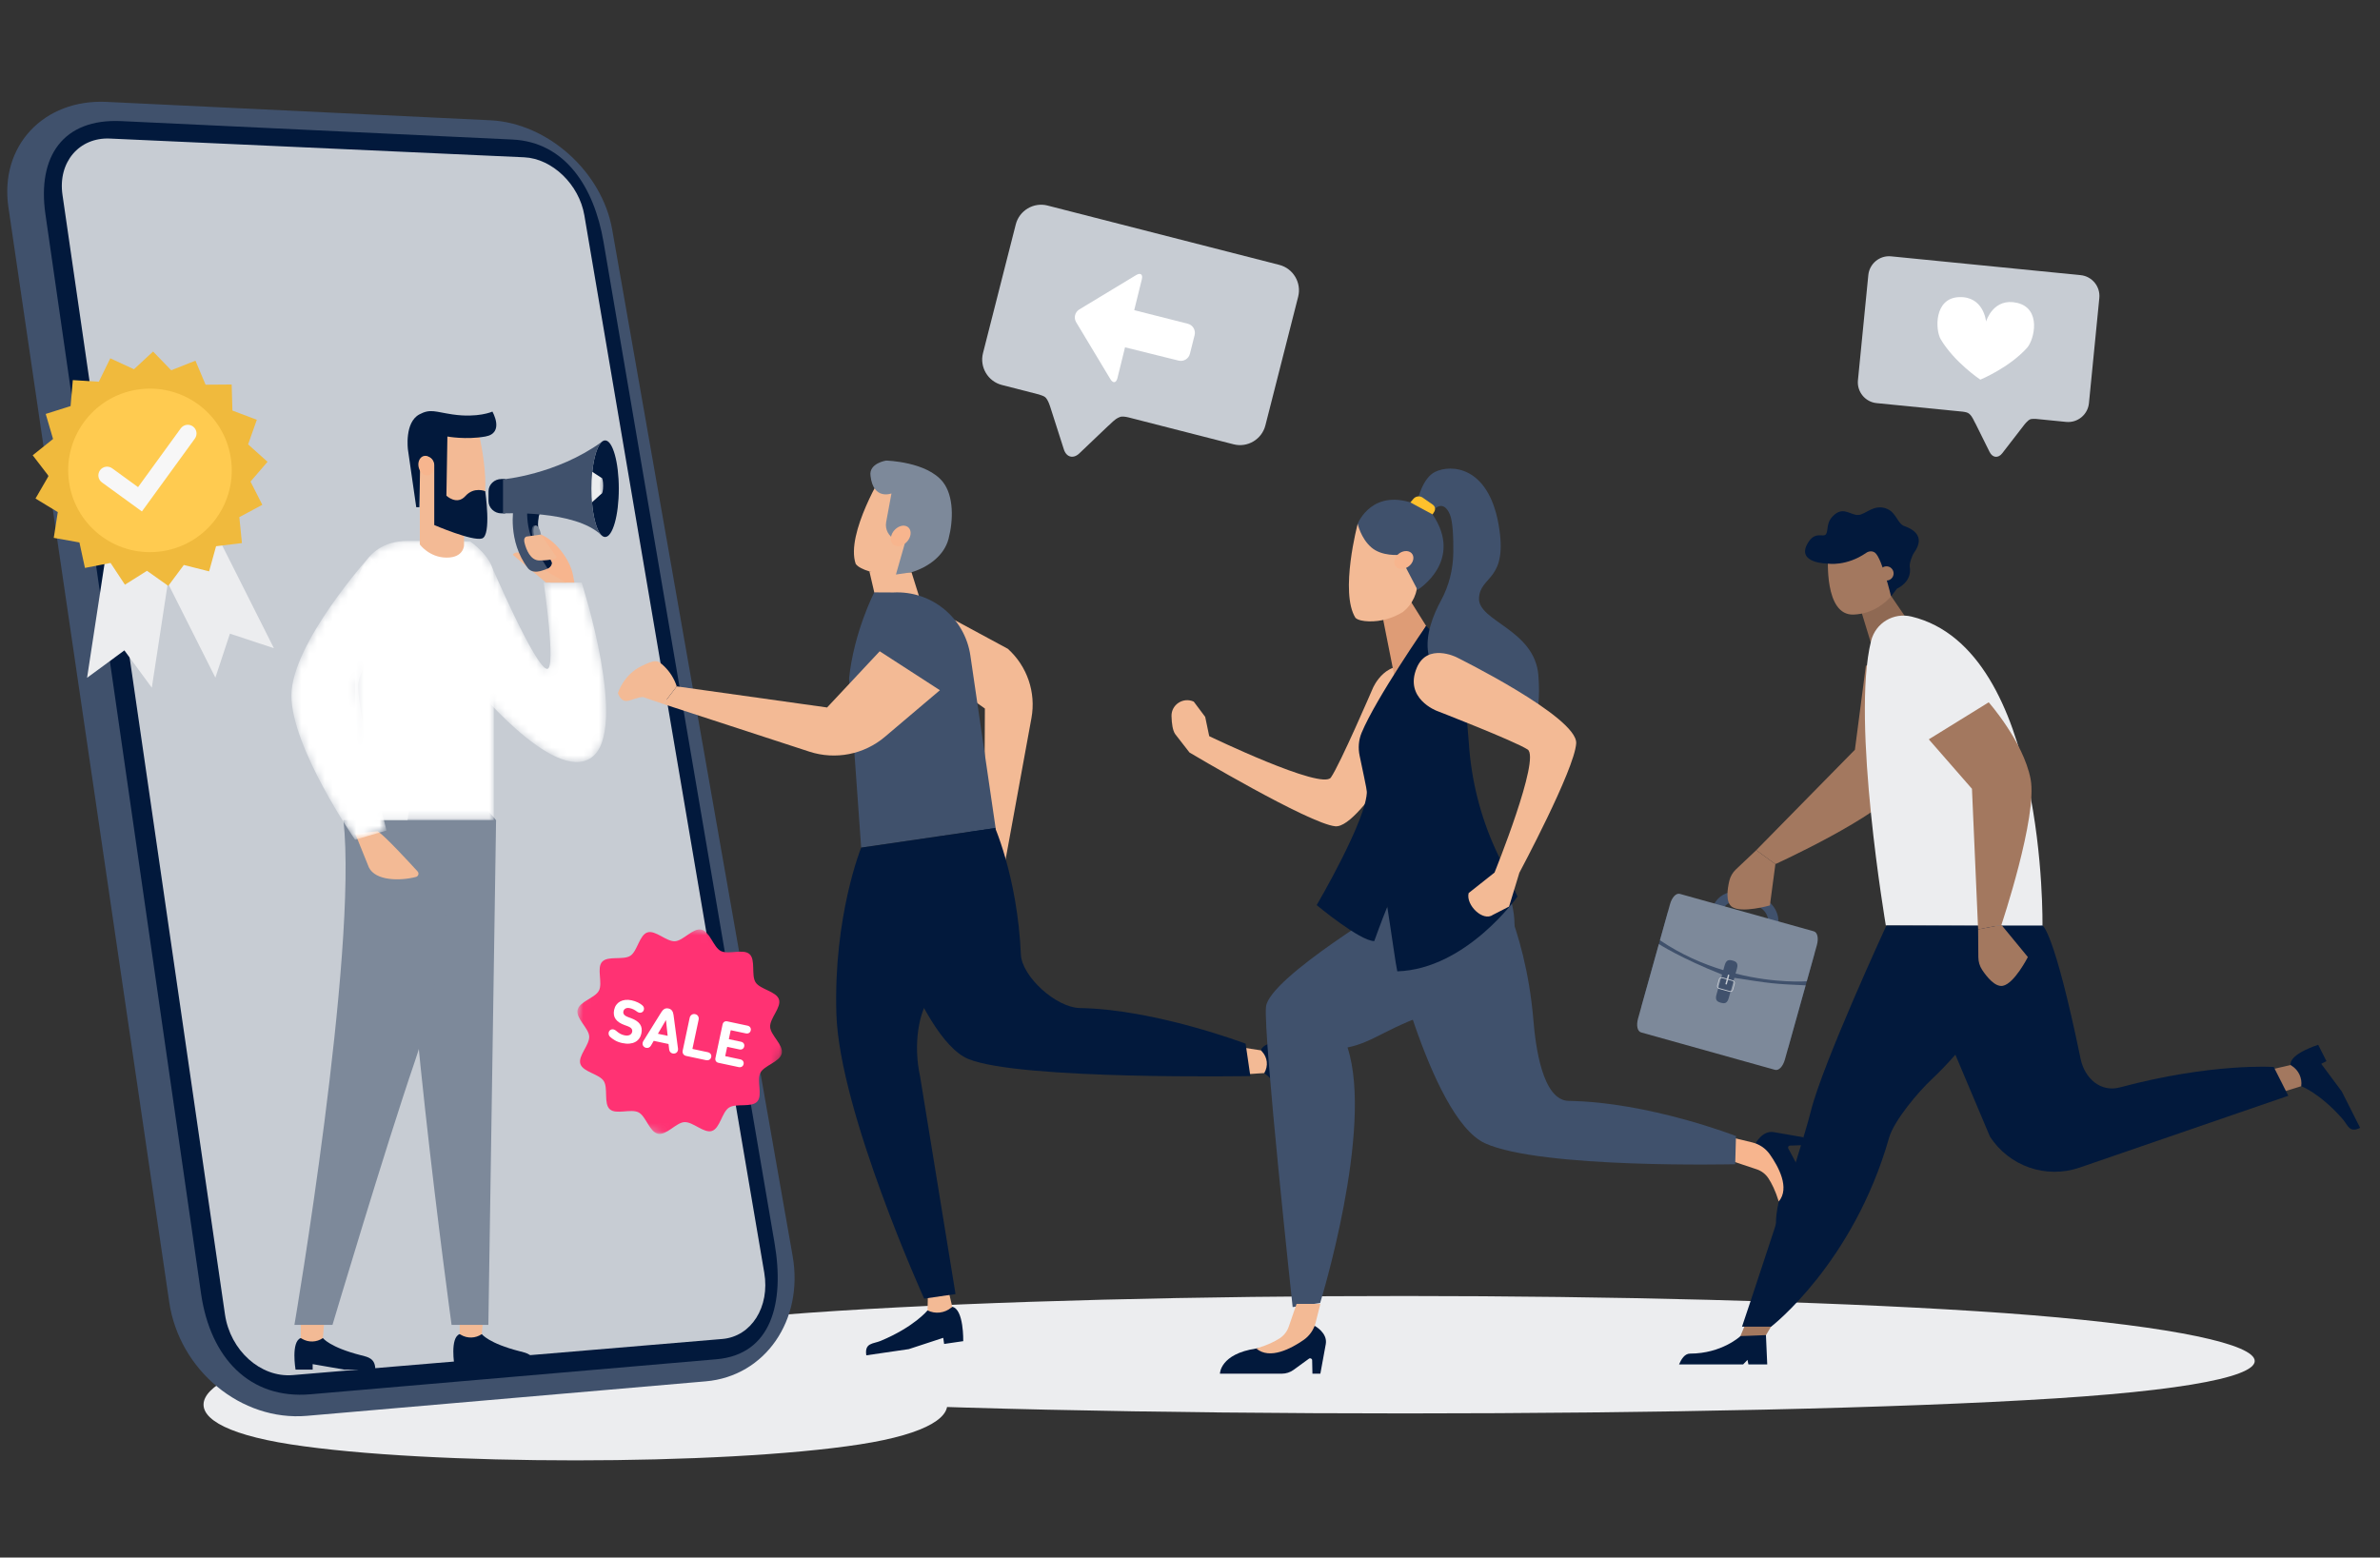 <svg fill="none" height="199" viewBox="0 0 304 199" width="304" xmlns="http://www.w3.org/2000/svg" xmlns:xlink="http://www.w3.org/1999/xlink"><rect x="0" y="0" width="304" height="199" fill="#333333" stroke="none"/><clipPath id="a"><path d="m0 0h304v199h-304z"/></clipPath><mask id="b" height="27" maskUnits="userSpaceOnUse" width="18" x="60" y="71"><path clip-rule="evenodd" d="m62.632 71.963s5.79 13.501 7.259 13.501c1.175 0-.441-11.024-.441-11.024h4.849s6.098 18.895 1.249 22.348c-4.849 3.453-15.502-9.771-15.502-9.771z" fill="#fff" fill-rule="evenodd"/></mask><mask id="c" height="36" maskUnits="userSpaceOnUse" width="19" x="45" y="69"><path clip-rule="evenodd" d="m60.046 69.171s3.024 2.05 3.024 4.402v31.206h-17.717v-29.175s.363-6.487 6.704-6.487c6.341 0 7.989.056 7.989.056z" fill="#fff" fill-rule="evenodd"/></mask><mask id="d" height="37" maskUnits="userSpaceOnUse" width="17" x="37" y="71"><path clip-rule="evenodd" d="m47.239 71.068s-10.017 11.127-10.017 17.797c0 6.67 8.13 18.425 8.13 18.425l4.016-1.177s-3.624-14.546-3.624-18.415c0-3.869 7.445-9.543 7.445-9.543" fill="#fff" fill-rule="evenodd"/></mask><mask id="e" height="32" maskUnits="userSpaceOnUse" width="32" x="71" y="116"><path clip-rule="evenodd" d="m76.544 116 26.084 5.544-5.544 26.084-26.084-5.544z" fill="#fff" fill-rule="evenodd"/></mask><g clip-path="url(#a)"><path clip-rule="evenodd" d="m53.064 150.571c.033-.145.068-.289.106-.434-2.289.259-4.638.283-7.022.03-17.67-1.874-30.521-17.776-28.646-35.446 1.227-11.569 8.469-21.071 18.282-25.728-0-.001-0-.002-.001-.004-.016-.147-.027-.295-.034-.443-10.014 4.692-17.415 14.354-18.664 26.13-1.899 17.9 11.119 34.008 29.018 35.905 2.362.251 4.69.236 6.96-.011z" fill="#fff" fill-rule="evenodd"/><path clip-rule="evenodd" d="m76.956 101.217c3.628 5.866 5.419 12.929 4.637 20.305-.015.145-.04.285-.057.429.143-.036.288-.065.434-.094.011-.098.028-.193.037-.291.79-7.441-1.004-14.567-4.649-20.496-.132.051-.268.101-.403.147z" fill="#fff" fill-rule="evenodd"/><path clip-rule="evenodd" d="m227 118.898-1.232-.44c.002-.004.295-.875-.156-1.694-.347-.63-1.059-1.1-2.113-1.396-1.155-.322-2.093-.308-2.712.039-.61.344-.749.906-.755.93l-1.277-.28c.022-.111.255-1.104 1.323-1.722.947-.548 2.212-.606 3.759-.175 1.425.399 2.414 1.09 2.935 2.053.713 1.315.248 2.63.228 2.685z" fill="#40516c" fill-rule="evenodd"/><path clip-rule="evenodd" d="m228.405 133.876-18.755-5.242 3.374-12.068 18.755 5.244-3.374 12.066-7.521-10.386z" fill="#40516c" fill-rule="evenodd"/><path clip-rule="evenodd" d="m220.813 127.514c-.205.736-.579.722-1.012.601-.432-.12-.759-.302-.553-1.039l.715-2.559c-5.246-2.073-8.073-3.898-8.073-3.898l-.091.324-2.57 9.195c-.237.851-.1 1.632.399 1.771l17.097 4.78c.5.139 1.022-.458 1.26-1.309l2.652-9.487c-4.169-.186-4.43-.237-9.104-.957z" fill="#7d899a" fill-rule="evenodd"/><path clip-rule="evenodd" d="m231.672 118.988-17.097-4.78c-.499-.14-1.021.458-1.259 1.309l-1.29 4.616c2.715 1.832 5.514 3.034 8.095 3.82l.173-.625c.206-.736.58-.721 1.013-.601.433.121.758.303.553 1.038l-.174.624c5.155 1.297 9.094.986 9.094.986l1.291-4.616c.237-.851.101-1.632-.399-1.771z" fill="#7d899a" fill-rule="evenodd"/><path clip-rule="evenodd" d="m219.96 124.965c-.134-.038-.272.041-.311.175l-.22.793c-.037.134.04.273.174.31l1.357.379c.133.038.273-.041.31-.175l.222-.793c.037-.132-.041-.271-.175-.31zm.974 1.756-1.358-.379c-.187-.052-.296-.247-.245-.434l.222-.793c.052-.187.247-.297.434-.245l1.357.38c.187.052.297.247.245.434l-.222.793c-.053.186-.247.297-.433.244z" fill="#c7ccd3" fill-rule="evenodd"/><path clip-rule="evenodd" d="m220.572 125.73c-.012.045-.062.071-.11.058-.047-.014-.076-.061-.064-.107l.309-1.106c.012-.045.062-.071.11-.058.049.014.078.061.064.107z" fill="#c7ccd3" fill-rule="evenodd"/><path clip-rule="evenodd" d="m246.47 89.82-8.136-4.818-1.405 10.79-12.604 12.83 2.449 1.78s13.323-6.057 16.186-9.996c2.862-3.938 3.51-10.586 3.51-10.586z" fill="#a3785f" fill-rule="evenodd"/><path clip-rule="evenodd" d="m224.325 108.625-2.591 2.452c-.416.393-.711.897-.844 1.454-.251 1.052-.492 2.731.316 3.318 1.213.881 4.866-.167 4.866-.167l.702-5.277z" fill="#a3785f" fill-rule="evenodd"/><path clip-rule="evenodd" d="m243.666 79.244-2.142-3.137-3.793 1.974 1.29 4.213c.036.02.074.036.114.05 1.233-1.355 2.81-2.434 4.531-3.101z" fill="#8f6953" fill-rule="evenodd"/><path clip-rule="evenodd" d="m241.091 68.531 1.058 5.828c-.579.111-.771.805-.535 1.318-.029.145-.029.298.003.447-.828.945-2.417 2.298-4.851 2.398-3.808.157-3.262-7.404-3.262-7.404z" fill="#a3785f" fill-rule="evenodd"/><path clip-rule="evenodd" d="m243.937 72.424c-.071-.429.294-1.459.549-1.812 1.646-2.269-.506-3.138-1.259-3.405-.833-.296-.998-1.642-2.109-2.156-1.693-.785-2.801.7-3.758.745s-1.812-1.041-2.993-.082c-1.182.959-.79 1.971-1.113 2.512-.324.542-1.395-.494-2.368 1.205-1.481 2.584 2.611 2.582 2.611 2.582s2.328.381 4.88-1.381c.35-.242.827-.265 1.15.012.887.76 2.02 5.562 2.02 5.562l.755-.999s1.965-.82 1.635-2.783z" fill="#02193c" fill-rule="evenodd"/><path clip-rule="evenodd" d="m241.862 73.407c-.079.496-.545.833-1.04.754-.495-.079-.833-.545-.754-1.04s.544-.833 1.039-.754c.497.079.833.545.755 1.04z" fill="#a3785f" fill-rule="evenodd"/><path clip-rule="evenodd" d="m240.88 118.247 20.006.099s.621-35.388-16.731-39.571c-2.301-.555-4.585.817-5.16 3.115-2.56 10.224 1.885 36.356 1.885 36.356z" fill="#ecedef" fill-rule="evenodd"/><path clip-rule="evenodd" d="m293.938 138.778s2.408.894 5.319 4.233c.642.735.813 1.79 2.206 1.086-.905-1.788-2.349-4.65-2.349-4.65l-2.622-3.529.669-.338-1.055-2.09s-3.71 1.144-3.532 2.585c.571 1.131 1.364 2.703 1.364 2.703z" fill="#02193c" fill-rule="evenodd"/><path clip-rule="evenodd" d="m262.487 178.67c-40.042 2.547-125.777 2.563-166.069 0-40.296-2.563-29.593-8.635 10.449-11.183 40.047-2.546 105.17-2.533 145.462.03 40.296 2.562 50.201 8.605 10.158 11.153z" fill="#ecedef" fill-rule="evenodd"/><path clip-rule="evenodd" d="m109.831 184.542c-17.53 2.717-55.064 2.734-72.703 0-17.641-2.733-12.956-9.211 4.574-11.928 17.532-2.716 46.042-2.702 63.682.031 17.641 2.734 21.977 9.18 4.447 11.897z" fill="#ecedef" fill-rule="evenodd"/><path clip-rule="evenodd" d="m291.277 139.607 2.661-.828c.143-1.029-.329-2.046-1.206-2.602l-.158-.101-2.76.633z" fill="#a3785f" fill-rule="evenodd"/><path clip-rule="evenodd" d="m223.209 168.524-1.352 3.255c.473.44 3.36-.612 3.36-.612l2.078-3.458z" fill="#a3785f" fill-rule="evenodd"/><path clip-rule="evenodd" d="m222.653 174.325.557-.576.118.576h2.403c-.019-.345-.165-3.743-.165-3.743-1.263.062-3.247.121-3.247.121s-2.381 2.242-6.451 2.242c-.69 0-1.119.724-1.403 1.38z" fill="#02193c" fill-rule="evenodd"/><path clip-rule="evenodd" d="m260.886 118.25s1.458.498 4.871 17.026c.516 2.493 2.545 4.315 5.004 3.659 11.819-3.16 19.669-2.611 19.669-2.611l1.857 3.677-26.661 9.179c-4.279 1.473-9.011-.171-11.456-3.98l-8.113-19.225z" fill="#02193c" fill-rule="evenodd"/><path clip-rule="evenodd" d="m240.952 118.25s-8.147 17.652-9.654 23.728c-1.355 5.452-8.788 27.526-8.788 27.526h3.718s10.491-8.074 15.062-24.12c.633-2.224 3.752-5.894 5.438-7.475 7.899-7.412 14.158-19.659 14.158-19.659z" fill="#02193c" fill-rule="evenodd"/><path clip-rule="evenodd" d="m254.019 89.732-7.652 4.731 5.514 6.319.786 17.968 2.974-.577s4.654-13.875 3.726-18.654c-.928-4.779-5.348-9.787-5.348-9.787z" fill="#a3785f" fill-rule="evenodd"/><path clip-rule="evenodd" d="m252.668 118.744.028 3.568c.004.573.171 1.131.488 1.608.598.901 1.66 2.222 2.641 2.032 1.47-.286 3.197-3.673 3.197-3.673l-3.381-4.111z" fill="#a3785f" fill-rule="evenodd"/><path clip-rule="evenodd" d="m78.194 29.323 23.051 131.153c1.436 8.169-3.488 15.353-11.092 16.011l-50.953 4.408c-8.38.725-16.303-5.807-17.587-14.548l-20.539-139.871c-1.151-7.838 4.512-13.843 12.55-13.458l49.012 2.349c7.336.352 14.263 6.583 15.559 13.957z" fill="#40516c" fill-rule="evenodd"/><path clip-rule="evenodd" d="m65.449 17.828c6.755.318 10.446 6.087 11.64 13.078l21.844 127.901c1.32 7.722-.429 14.257-7.423 14.86l-51.869 4.476c-7.729.666-12.771-4.623-13.959-12.859l-19.879-137.919c-1.067-7.401 2.266-12.24 9.689-11.891z" fill="#02193c" fill-rule="evenodd"/><path clip-rule="evenodd" d="m97.62 162.611c.742 4.358-1.647 8.152-5.357 8.464l-54.872 4.615c-4.097.345-7.985-3.137-8.657-7.764l-20.754-143.039c-.602-4.152 2.123-7.363 6.063-7.184l52.907 2.394c3.587.162 7.021 3.473 7.69 7.407z" fill="#c7ccd3" fill-rule="evenodd"/><path clip-rule="evenodd" d="m61.544 170.453s.851 1.177 4.859 2.197c.882.225 1.834.378 1.834 1.834-1.872 0-3.957 0-3.957 0l-4.046-.699v.699h-2.185s-.608-3.573.668-4.031z" fill="#02193c" fill-rule="evenodd"/><path clip-rule="evenodd" d="m61.751 167.883-.208 2.568c-.797.551-1.844.587-2.677.089l-.15-.089v-2.568z" fill="#f3ba95" fill-rule="evenodd"/><path clip-rule="evenodd" d="m41.246 170.957s.851 1.178 4.859 2.198c.883.225 1.834.378 1.834 1.835-1.872 0-3.957 0-3.957 0l-4.046-.7v.7h-2.185s-.609-3.574.668-4.033z" fill="#02193c" fill-rule="evenodd"/><path clip-rule="evenodd" d="m41.454 168.391-.208 2.566c-.797.553-1.844.589-2.677.091l-.15-.091v-2.566z" fill="#f3ba95" fill-rule="evenodd"/><path clip-rule="evenodd" d="m63.364 104.796-.985 64.479h-4.698s-7.15-52.058-5.624-64.479c1.526-12.421 11.307 0 11.307 0z" fill="#7d899a" fill-rule="evenodd"/><path clip-rule="evenodd" d="m58.398 104.783s-1.635 19.808-5.391 30.772c-3.756 10.964-10.539 33.72-10.539 33.72h-4.862s8.12-47.553 6.263-64.492z" fill="#7d899a" fill-rule="evenodd"/><g mask="url(#b)"><path clip-rule="evenodd" d="m62.632 71.963s5.79 13.501 7.259 13.501c1.175 0-.441-11.024-.441-11.024h4.849s6.098 18.895 1.249 22.348c-4.849 3.453-15.502-9.771-15.502-9.771z" fill="#fff" fill-rule="evenodd"/></g><path clip-rule="evenodd" d="m45.368 106.496 1.754 4.338c.845 1.704 3.95 1.747 6.013 1.207.31-.082.418-.468.202-.704-1.132-1.242-4.071-4.424-5.089-5.136z" fill="#f3ba95" fill-rule="evenodd"/><g mask="url(#c)"><path clip-rule="evenodd" d="m60.046 69.171s3.024 2.05 3.024 4.402v31.206h-17.717v-29.175s.363-6.487 6.704-6.487c6.341 0 7.989.056 7.989.056z" fill="#fff" fill-rule="evenodd"/></g><path clip-rule="evenodd" d="m53.624 62.205v7.359s1.223 1.68 3.434 1.68c2.211 0 2.211-1.594 2.211-1.594v-4.716l-3.272-.852z" fill="#f3ba95" fill-rule="evenodd"/><path clip-rule="evenodd" d="m59.551 66.329c.68-.021 1.311-.132 1.641-.427 1.963-3.128-.273-11.56-.273-11.56l-7.123 1.277-.227 5.651c-.06 1.509.6 2.956 1.78 3.898 1.263.777 2.72 1.206 4.202 1.162z" fill="#f3ba95" fill-rule="evenodd"/><path clip-rule="evenodd" d="m57.147 55.772s2.365.442 4.852 0c2.487-.442.896-3.183.896-3.183s-1.841.84-5.113.357c-2.208-.326-2.801-.755-4.217 0-1.923 1.026-1.458 4.503-1.458 4.503l1.061 7.356h.397s.098-4.374.098-5.863c.416-.678.867-.678 1.214-.508.376.184.59.592.59 1.011v7.637s4.863 2.096 6.101 1.717c1.238-.38.41-6.039.41-6.039s-1.427-.619-2.533.619c-1.095 1.227-2.425-.049-2.425-.049z" fill="#02193c" fill-rule="evenodd"/><path clip-rule="evenodd" d="m73.368 74.439-.171-.931c-.378-2.062-2.349-4.626-4.334-5.299l-2.058 0.0.638 4.398 2.905 1.832z" fill="#f7b58e" fill-rule="evenodd"/><path clip-rule="evenodd" d="m54.259 58.241c.546-.045 1.071.478 1.172 1.168.101.691-.26 1.288-.806 1.333-.546.045-1.071-.478-1.172-1.168-.101-.691.26-1.287.806-1.333z" fill="#f7b58e" fill-rule="evenodd"/><path clip-rule="evenodd" d="m68.291 72.116 4.01 2.32s-2.516-.025-2.557 0l-4.244-3.551s.308-.62 1.27-.097c.962.524 1.522 1.328 1.522 1.328z" fill="#f3ba95" fill-rule="evenodd"/><g mask="url(#d)"><path clip-rule="evenodd" d="m47.239 71.068s-10.017 11.127-10.017 17.797c0 6.67 8.13 18.425 8.13 18.425l4.016-1.177s-3.624-14.546-3.624-18.415c0-3.869 7.445-9.543 7.445-9.543" fill="#fff" fill-rule="evenodd"/></g><g clip-rule="evenodd" fill-rule="evenodd"><path d="m65.608 64.834s-.827 4.311 1.835 7.772c.164.214.445.375.749.416.618.084 1.051-.134 1.385-.229.491-.14.726-.392.838-.601.096-.179.068-.392-.058-.581-.54-.804-2.208-3.569-1.448-6.015-1.421-1.147-3.301-.762-3.301-.762z" fill="#40516c"/><path d="m69.946 72.644c.305-.153.365-.256.469-.451.096-.179.068-.392-.058-.581-.54-.804-2.208-3.569-1.448-6.015-.502-.405-1.061-.617-1.574-.725-.085 2.687.491 4.483 2.612 7.771z" fill="#02193c"/><path d="m67.985 68.387c.127.617.426 1.077.669 1.027.243-.05.336-.59.21-1.208-.127-.617-.426-1.077-.669-1.027-.242.05-.336.59-.21 1.207z" fill="#40516c"/><path d="m68.147 67.201.255-.06-.019.128-.17.067z" fill="#40516c"/><path d="m68.596 69.419.309-.06-.352-.052z" fill="#e7365e"/><path d="m68.192 68.346c.127.617.426 1.077.669 1.027.243-.05.337-.59.21-1.207-.127-.617-.426-1.077-.669-1.027-.242.05-.336.59-.21 1.207z" fill="#7d899a"/><path d="m64.526 61.201h-.475c-.908 0-1.651.707-1.651 1.572v1.248c0 .865.743 1.572 1.651 1.572h.475z" fill="#02193c"/><path d="m79.042 62.438c0 3.408-.783 6.171-1.75 6.171-.967 0-1.75-2.763-1.75-6.171 0-3.408.783-6.171 1.75-6.171.966 0 1.75 2.763 1.75 6.171z" fill="#02193c"/><path d="m75.465 60.164 1.383.9v1.996l-1.426 1.294-.493-2.596z" fill="#ecedef"/><path d="m75.542 62.438c0-2.864.554-5.265 1.304-5.961-.001-.001-.002-.003-.003-.004-5.796 4.183-12.593 4.772-12.593 4.772v4.356s9.191-.517 12.593 2.802c.002-.001.003-.002.005-.003-.751-.694-1.306-3.096-1.306-5.963z" fill="#40516c"/><path d="m77.037 62.059c0 .553-.085 1.002-.189 1.002-.104 0-.189-.449-.189-1.002 0-.554.085-1.003.189-1.003.104 0 .189.449.189 1.003z" fill="#c7ccd3"/><path d="m71.139 71.245c-.141.052-.638.365-2.24.365-1.166 0-1.691-1.433-1.89-2.213-.07-.274-.132-.664.211-.839l1.873-.26z" fill="#f3ba95"/><path d="m117.783 84.832 8.017 5.695-.091 19.392 2.461 1.402 3.579-19.581c.597-3.272-.544-6.619-3.015-8.845l-11.12-6.008z" fill="#f3ba95"/><path d="m128.17 111.324-.527 2.683c.232 1.42 1.689 2.248-.057 3.248 0 0-2.419-.363-3.846-2.532-1.073-1.629-1.073-1.887-.371-2.851.605-.832 1.412-1.506 2.34-1.95z" fill="#f7b58e"/><path d="m161.486 137.103s2.193 1.524 4.004 5.464c.398.868.186 1.898 1.909 1.645-.28-1.922-.73-4.996-.73-4.996l-1.436-4.034.828-.122-.327-2.244s-4.322-.006-4.673 1.384c.178 1.213.425 2.903.425 2.903z" fill="#02193c"/><path d="m158.411 137.294 3.075-.192c.534-.914.418-1.995-.296-2.765l-.129-.138-3.175-.488z" fill="#f3ba95"/><path d="m126.819 105.096s3.137 6.686 3.581 16.872c.12 2.734 4.434 6.773 7.57 6.826 9.578.161 21.133 4.551 21.133 4.551l.605 4.142s-29.46.514-36.014-2.181c-6.554-2.696-12.601-24.172-12.601-24.172z" fill="#02193c"/><path d="m118.477 167.424s-1.697 2.107-6.003 3.9c-.948.394-2.059.215-1.821 1.84 2.088-.307 5.428-.793 5.428-.793l4.401-1.442.114.781 2.439-.356s.095-4.088-1.403-4.391c-1.32.193-3.155.461-3.155.461z" fill="#02193c"/><path d="m118.537 164.491-.06 2.933c.98.487 2.154.356 3.002-.336l.153-.125-.662-2.828z" fill="#f3ba95"/><path d="m120.701 63.756-1.368 5.918c-.019.084-.051.163-.074.245-.158.013-.315.027-.471.05-.026.004-.051.01-.077.014-.025.003-.049.004-.074.008-1.897.277-3.356 1.682-4.116 3.397-1.16.081-2.339-.03-3.471-.379-.77-.237-1.458-.553-1.749-.963-1.339-3.86 3.641-11.873 3.641-11.873z" fill="#f3ba95"/><path d="m116.429 73.115 1.184 3.775-5.476.8-1.087-4.679z" fill="#f3ba95"/><path d="m114.439 73.404 1.124-3.934-1.179-.521c-.872-.385-1.366-1.318-1.192-2.255l.676-3.651s-2.318.909-2.676-2.246c-.236-1.617 1.989-1.951 1.989-1.951s5.204.119 7.264 2.744c1.385 1.765 1.342 4.854.712 7.26-.564 2.155-2.597 3.61-4.728 4.263z" fill="#7d899a"/><path d="m116.207 67.623c.284.552-.004 1.381-.644 1.85-.639.469-1.386.401-1.669-.151-.284-.552.004-1.381.644-1.85.639-.469 1.386-.401 1.669.151z" fill="#f7b58e"/><path d="m127.17 105.793-3.221-22.028c-.704-4.825-4.967-8.32-9.837-8.067l-2.441-.013s-2.599 5.043-3.218 10.993l1.546 21.624z" fill="#40516c"/><path d="m127.169 105.785s-.93 10.584-8.44 21.729c-1.276 1.703-2.145 5.729-1.199 10.052l4.521 27.771-4.007.585s-10.82-23.876-11.212-36.368c-.391-12.493 3.167-21.259 3.167-21.259z" fill="#02193c"/><path d="m112.366 83.211-6.72 7.18-19.204-2.696-1.72 2.249 18.654 6.089c3.33 1.087 6.983.369 9.654-1.895l7.024-5.952z" fill="#f3ba95"/><path d="m84.722 89.942-2.586-.882c-1.44.039-2.456 1.373-3.212-.492 0 0 .684-2.348 3.025-3.471 1.758-.844 2.014-.809 2.874.016.743.712 1.303 1.601 1.618 2.581z" fill="#f3ba95"/><path d="m175.351 87.935s1.732-4.176 5.618-2.35c3.119 1.466 1.157 5.078 1.157 5.078s-8.215 15.24-11.574 14.906-18.616-9.425-18.616-9.425l-1.819-2.34c-.323-.447-.454-1.346-.479-2.305-.038-1.476 1.502-2.47 2.843-1.854l1.46 1.948.513 2.461s14.381 6.942 15.542 5.285c1.161-1.656 5.355-11.404 5.355-11.404z" fill="#f3ba95"/><path d="m224.237 146.091s.874-1.697 2.334-1.444c1.457.253 3.776.655 3.776.655l.008 1.012-1.713.051c-.208.006-.323.244-.2.411l.934 1.739c.323.436 1.578 2.698 1.583 3.24l-3.067 7.537s-1.792-1.026-.688-5.777c1.06-4.574-2.967-7.424-2.967-7.424z" fill="#02193c"/><path d="m221.455 148.42 2.935.979c.616.205 1.143.614 1.499 1.16.395.601.884 1.546 1.314 2.954 1.458-1.741-.045-4.474-1.148-6.037-.538-.76-1.335-1.295-2.24-1.514l-2.388-.579z" fill="#f7b58e"/><path d="m190.084 110.766s4.744 7.145 5.78 19.593c.278 3.342 1.16 10.247 4.512 10.297 10.241.153 21.363 4.492 21.363 4.492l-.099 3.6s-24.803.59-31.952-2.675c-7.148-3.265-12.661-27.856-12.661-27.856z" fill="#40516c"/><path d="m178.808 114.951s-16.772 9.967-17.105 13.707c-.334 3.74 3.409 38.343 3.409 38.343l3.513-.524s6.882-22.24 3.498-32.646c3.53-.721 5.025-2.667 12.254-4.966 14.558-5.922 7.228-17.037 7.228-17.037z" fill="#40516c"/><path d="m176.682 79.21 1.508 7.598 3.968-6.838-2.013-3.218z" fill="#de9c76"/><path d="m167.918 169.393s1.689.891 1.423 2.347c-.266 1.455-.69 3.769-.69 3.769h-1.012l-.036-1.714c-.004-.207-.24-.324-.408-.203l-1.961 1.426c-.439.32-.967.491-1.509.491h-7.901s0-2.528 4.643-3.217c4.644-.69 7.451-2.899 7.451-2.899z" fill="#02193c"/><path d="m165.614 166.592-1.006 2.925c-.213.616-.625 1.138-1.174 1.489-.606.388-1.554.869-2.967 1.287 1.727 1.475 4.476-.005 6.047-1.093.766-.531 1.308-1.323 1.536-2.226l.601-2.382z" fill="#f3ba95"/><path d="m174.59 101.009c.119 3.507-6.409 14.633-6.409 14.633s5.517 4.597 7.355 4.597c1.638-4.565 2.759-6.987 2.759-6.987s-3.825-15.749-3.705-12.243z" fill="#02193c"/><path d="m174.842 79.387c-.707-.022-1.362-.138-1.706-.444-2.041-3.253.284-12.021.284-12.021l7.407 1.328.237 5.876c.062 1.569-.625 3.074-1.851 4.053-1.313.808-2.829 1.255-4.371 1.208z" fill="#f3ba95"/><path d="m182.157 79.969s-6.377 9.195-8.234 13.65c-.389.932-.465 1.962-.253 2.949 3.103 14.447 4.382 25.696 4.809 27.536 8.827-.277 15.356-9.563 15.356-9.563s-1.33-2.771-2.811-6.023c-1.95-4.278-3.095-8.882-3.406-13.573-.418-6.288-1.508-11.023-1.508-11.023z" fill="#02193c"/><path d="m181.067 63.966s.598-2.875 2.234-3.673c2.074-1.011 6.763-.719 8.097 6.629 1.332 7.347-2.352 6.548-2.483 9.508-.131 2.96 7.125 3.99 7.586 9.879.459 5.89-1.241 7.085-1.241 7.085s-1.941-.529-5.454-1.985c-1.091-1.318-1 1.442-1.188.197-.191-1.249-.889-2.352-1.931-3.066-1.443-.988-3.836-2.683-4.254-5.082-.408-2.338.655-4.948 1.633-6.745 1.018-1.873 1.539-3.971 1.566-6.103.023-1.907-.056-3.985-.44-4.888-.8-1.871-1.891-.74-1.891-.74z" fill="#40516c"/><path d="m173.42 66.921s1.868-4.798 7.646-2.4c.668.279.668.279 1.919 1.2 4.045 6-1.919 9.65-1.919 9.65l-2.339-4.481s-2.202.229-3.558-.944c-1.357-1.172-1.749-3.026-1.749-3.026z" fill="#40516c"/><path d="m180.283 70.661c-.41-.397-1.176-.322-1.713.168-.536.489-.638 1.207-.229 1.604.41.397 1.177.321 1.713-.168.537-.489.639-1.207.229-1.604z" fill="#f7b58e"/><path d="m180.145 64.192.399-.463c.296-.345.806-.409 1.18-.149l1.292.902c.291.203.371.599.182.899l-.213.341z" fill="#ffc12c"/><path d="m183.53 90.826s-4.237-1.578-2.555-5.528c1.351-3.171 5.032-1.342 5.032-1.342s15.53 7.65 15.321 11.019c-.211 3.369-7.258 16.531-7.258 16.531l-1.315 4.323c-.033.024-2.014 1.024-2.048 1.049-1.273.932-3.503-1.245-3.116-2.775l3.306-2.619s5.924-14.625 4.226-15.725c-1.698-1.1-11.593-4.934-11.593-4.934z" fill="#f3ba95"/><path d="m265.767 35.154-24.217-2.403c-1.456-.144-2.762.931-2.907 2.39l-1.327 13.449c-.143 1.458.928 2.77 2.384 2.914l10.176 1.009.318.032.502.05c.312.045.638.092.836.274.221.205.333.302.757 1.178.016.029.031.052.047.077.665 1.343 1.585 3.195 1.768 3.562.019.039.033.066.033.066.375.749 1.101.822 1.613.16 0 0 1.738-2.248 2.748-3.557l.002 0s.5-.701.893-.806c.139-.037.388-.04.655-.027l3.869.384c1.454.144 2.762-.931 2.907-2.389l1.326-13.448c.144-1.459-.929-2.77-2.383-2.914z" fill="#c7ccd3"/><path d="m257.655 38.696c-3.006-.707-3.934 2.258-3.973 2.385v-.001c-.014-.136-.345-3.222-3.429-3.119-3.23.108-3.071 4.198-2.357 5.397 1.735 2.914 4.978 5.098 5.052 5.147v.002-.001l.002 0v.001-.001c.083-.034 3.69-1.538 5.96-4.055.934-1.035 1.889-5.015-1.255-5.755z" fill="#fff"/><path d="m133.805 26.262 29.605 7.582c1.776.455 2.86 2.287 2.405 4.07l-4.186 16.44c-.455 1.783-2.281 2.869-4.057 2.414l-12.442-3.186-.388-.099-.614-.158c-.388-.081-.792-.166-1.103-.036-.351.147-.524.212-1.399 1.063-.03.029-.06.049-.087.072-1.36 1.298-3.24 3.088-3.612 3.443-.039.038-.067.064-.067.064-.76.723-1.647.496-1.969-.505 0 0-1.091-3.401-1.723-5.38l-.002-.001s-.292-1.043-.71-1.335c-.147-.103-.441-.214-.761-.313l-4.728-1.212c-1.779-.455-2.863-2.287-2.408-4.07l4.186-16.441c.455-1.783 2.282-2.869 4.06-2.414z" fill="#c7ccd3"/><path d="m142.09 42.747c-.156.636.233 1.285.867 1.442l7.591 1.885c.634.157 1.282-.234 1.441-.87l.602-2.397c.156-.636-.235-1.285-.869-1.443l-7.591-1.926c-.634-.157-1.282.234-1.439.87z" fill="#fff"/><path d="m141.833 48.444c.335.561.74.5.898-.136l3.116-12.619c.158-.636-.17-.88-.731-.541l-7.256 4.387c-.558.338-.74 1.074-.402 1.635z" fill="#fff"/></g><g mask="url(#e)"><path clip-rule="evenodd" d="m98.369 131.208c-.057-1.1 1.461-2.492 1.128-3.515-.338-1.038-2.391-1.27-2.981-2.179-.591-.909.033-2.879-.778-3.61-.799-.72-2.689.1-3.67-.399-.949-.483-1.391-2.501-2.481-2.733-1.09-.232-2.316 1.432-3.378 1.487-1.1.057-2.492-1.461-3.515-1.127-1.038.338-1.269 2.39-2.179 2.981-.909.59-2.879-.033-3.61.778-.721.799.1 2.688-.399 3.67-.483.948-2.501 1.391-2.733 2.481-.232 1.09 1.432 2.316 1.487 3.378.057 1.1-1.461 2.492-1.128 3.515.338 1.038 2.391 1.27 2.981 2.179.591.91-.033 2.879.778 3.61.799.721 2.689-.1 3.67.399.949.483 1.391 2.501 2.481 2.733 1.09.232 2.316-1.432 3.378-1.487 1.1-.057 2.492 1.461 3.515 1.128 1.038-.339 1.269-2.391 2.179-2.982.909-.59 2.878.033 3.61-.777.721-.799-.1-2.689.399-3.67.482-.949 2.501-1.391 2.733-2.482.232-1.09-1.432-2.315-1.487-3.378z" fill="#ff3273" fill-rule="evenodd"/></g><path clip-rule="evenodd" d="m79.488 133.268c-.374-.079-.691-.197-.951-.353-.26-.155-.467-.306-.62-.453-.076-.076-.128-.162-.157-.257-.029-.096-.033-.19-.013-.284.03-.14.103-.249.22-.327.117-.079.251-.102.402-.07.062.014.12.035.173.066.053.03.101.063.142.099.193.166.369.294.529.385.16.091.338.157.536.199.28.06.507.047.68-.038.173-.086.279-.219.317-.401.033-.156.003-.295-.09-.418-.093-.123-.294-.239-.602-.348l-.272-.098c-.53-.189-.91-.442-1.141-.76-.231-.317-.296-.712-.196-1.185.052-.244.143-.456.274-.638.131-.181.293-.324.486-.429.193-.106.414-.173.661-.202.247-.029.514-.013.8.048.296.063.57.157.824.281.253.124.447.252.582.384.157.153.216.326.175.518-.031.145-.104.254-.22.327-.116.073-.244.095-.384.065-.109-.023-.215-.075-.317-.157-.117-.09-.248-.172-.395-.247-.147-.074-.303-.129-.47-.165-.234-.049-.423-.034-.567.047-.145.08-.235.204-.27.37-.032.15.001.288.1.412.098.124.299.24.602.347l.272.099c.534.195.914.449 1.14.763s.288.713.185 1.195c-.051.239-.142.452-.274.638-.132.187-.3.335-.506.446s-.447.181-.724.208c-.277.028-.587.006-.93-.067z" fill="#fff" fill-rule="evenodd"/><path clip-rule="evenodd" d="m85.28 132.344-.213-1.983-.023-.005-1.009 1.723zm-3.19.877c.017-.078.045-.148.085-.21l2.276-3.659c.118-.198.252-.342.401-.432s.326-.114.528-.071c.203.043.355.137.457.281.102.143.167.33.195.558l.567 4.264c.012.073.009.148-.007.226-.035.166-.119.285-.251.358-.132.072-.271.093-.416.062-.125-.027-.228-.085-.309-.176-.081-.09-.129-.205-.143-.343l-.081-.693-1.893-.402-.348.601c-.069.121-.159.207-.27.256-.111.05-.229.061-.353.035-.145-.031-.264-.106-.355-.226-.091-.12-.119-.263-.084-.429z" fill="#fff" fill-rule="evenodd"/><path clip-rule="evenodd" d="m88.089 130.059c.039-.182.124-.317.257-.406.133-.088.282-.115.448-.079.166.035.29.12.373.254s.105.292.066.474l-.78 3.668c-.007.031.006.05.037.057l1.885.4c.176.038.307.114.391.23.084.115.11.249.078.399-.032.151-.11.263-.234.337-.124.074-.275.092-.451.055l-2.5-.532c-.177-.037-.305-.12-.387-.249-.081-.128-.104-.278-.067-.45z" fill="#fff" fill-rule="evenodd"/><path clip-rule="evenodd" d="m92.294 130.897c.032-.151.102-.263.21-.338.108-.075.24-.096.396-.062l2.57.546c.161.034.279.108.356.222s.099.244.068.389c-.03.14-.103.247-.219.32-.116.073-.254.092-.415.058l-1.877-.399c-.031-.007-.05.006-.057.037l-.224 1.051c-.007.031.006.05.037.057l1.503.319c.161.034.278.107.353.218.074.111.096.239.065.384s-.103.254-.216.324c-.113.071-.25.09-.41.056l-1.503-.32c-.031-.007-.05.006-.057.037l-.233 1.098c-.007.031.006.05.037.057l1.877.399c.161.034.28.108.356.222s.099.241.07.381c-.031.145-.104.254-.22.327-.116.073-.254.093-.415.059l-2.57-.547c-.156-.033-.268-.105-.336-.218-.069-.112-.087-.243-.055-.394z" fill="#fff" fill-rule="evenodd"/><path clip-rule="evenodd" d="m12.07 80.395-.948 6.204 4.766-3.501 3.504 4.766 1.913-12.515.002-0-0-.001.615-4.024-3.07-.469-5.2-.794z" fill="#ecedef" fill-rule="evenodd"/><path clip-rule="evenodd" d="m19.993 71.629 7.517 14.948 1.859-5.617 5.616 1.858-7.518-14.948z" fill="#ecedef" fill-rule="evenodd"/><path clip-rule="evenodd" d="m19.553 44.913-2.443 2.263-3.024-1.397-1.463 2.993-3.325-.21-.282 3.319-3.177 1.006.937 3.197-2.6 2.085 2.029 2.643-1.67 2.884 2.846 1.731-.516 3.292 3.279.587.706 3.255 3.272-.637 1.835 2.779 2.82-1.775 2.716 1.928 1.987-2.673 3.23.816.888-3.21 3.305-.405-.333-3.314 2.937-1.571-1.508-2.971 2.172-2.526-2.479-2.227 1.112-3.141-3.116-1.179-.097-3.33-3.332.025-1.293-3.069-3.098 1.227z" fill="#f0ba3d" fill-rule="evenodd"/><path clip-rule="evenodd" d="m29.474 58.465c.902 5.698-2.986 11.049-8.684 11.952-5.698.902-11.049-2.985-11.952-8.684s2.985-11.049 8.684-11.952c5.698-.902 11.049 2.985 11.952 8.684z" fill="#ffcb50" fill-rule="evenodd"/><path clip-rule="evenodd" d="m18.127 65.346-5.104-3.709c-.498-.362-.609-1.058-.246-1.556.361-.497 1.058-.607 1.554-.246l3.303 2.401 5.454-7.507c.362-.497 1.058-.608 1.555-.246.498.361.608 1.058.246 1.555z" fill="#f7f7f7" fill-rule="evenodd"/></g></svg>